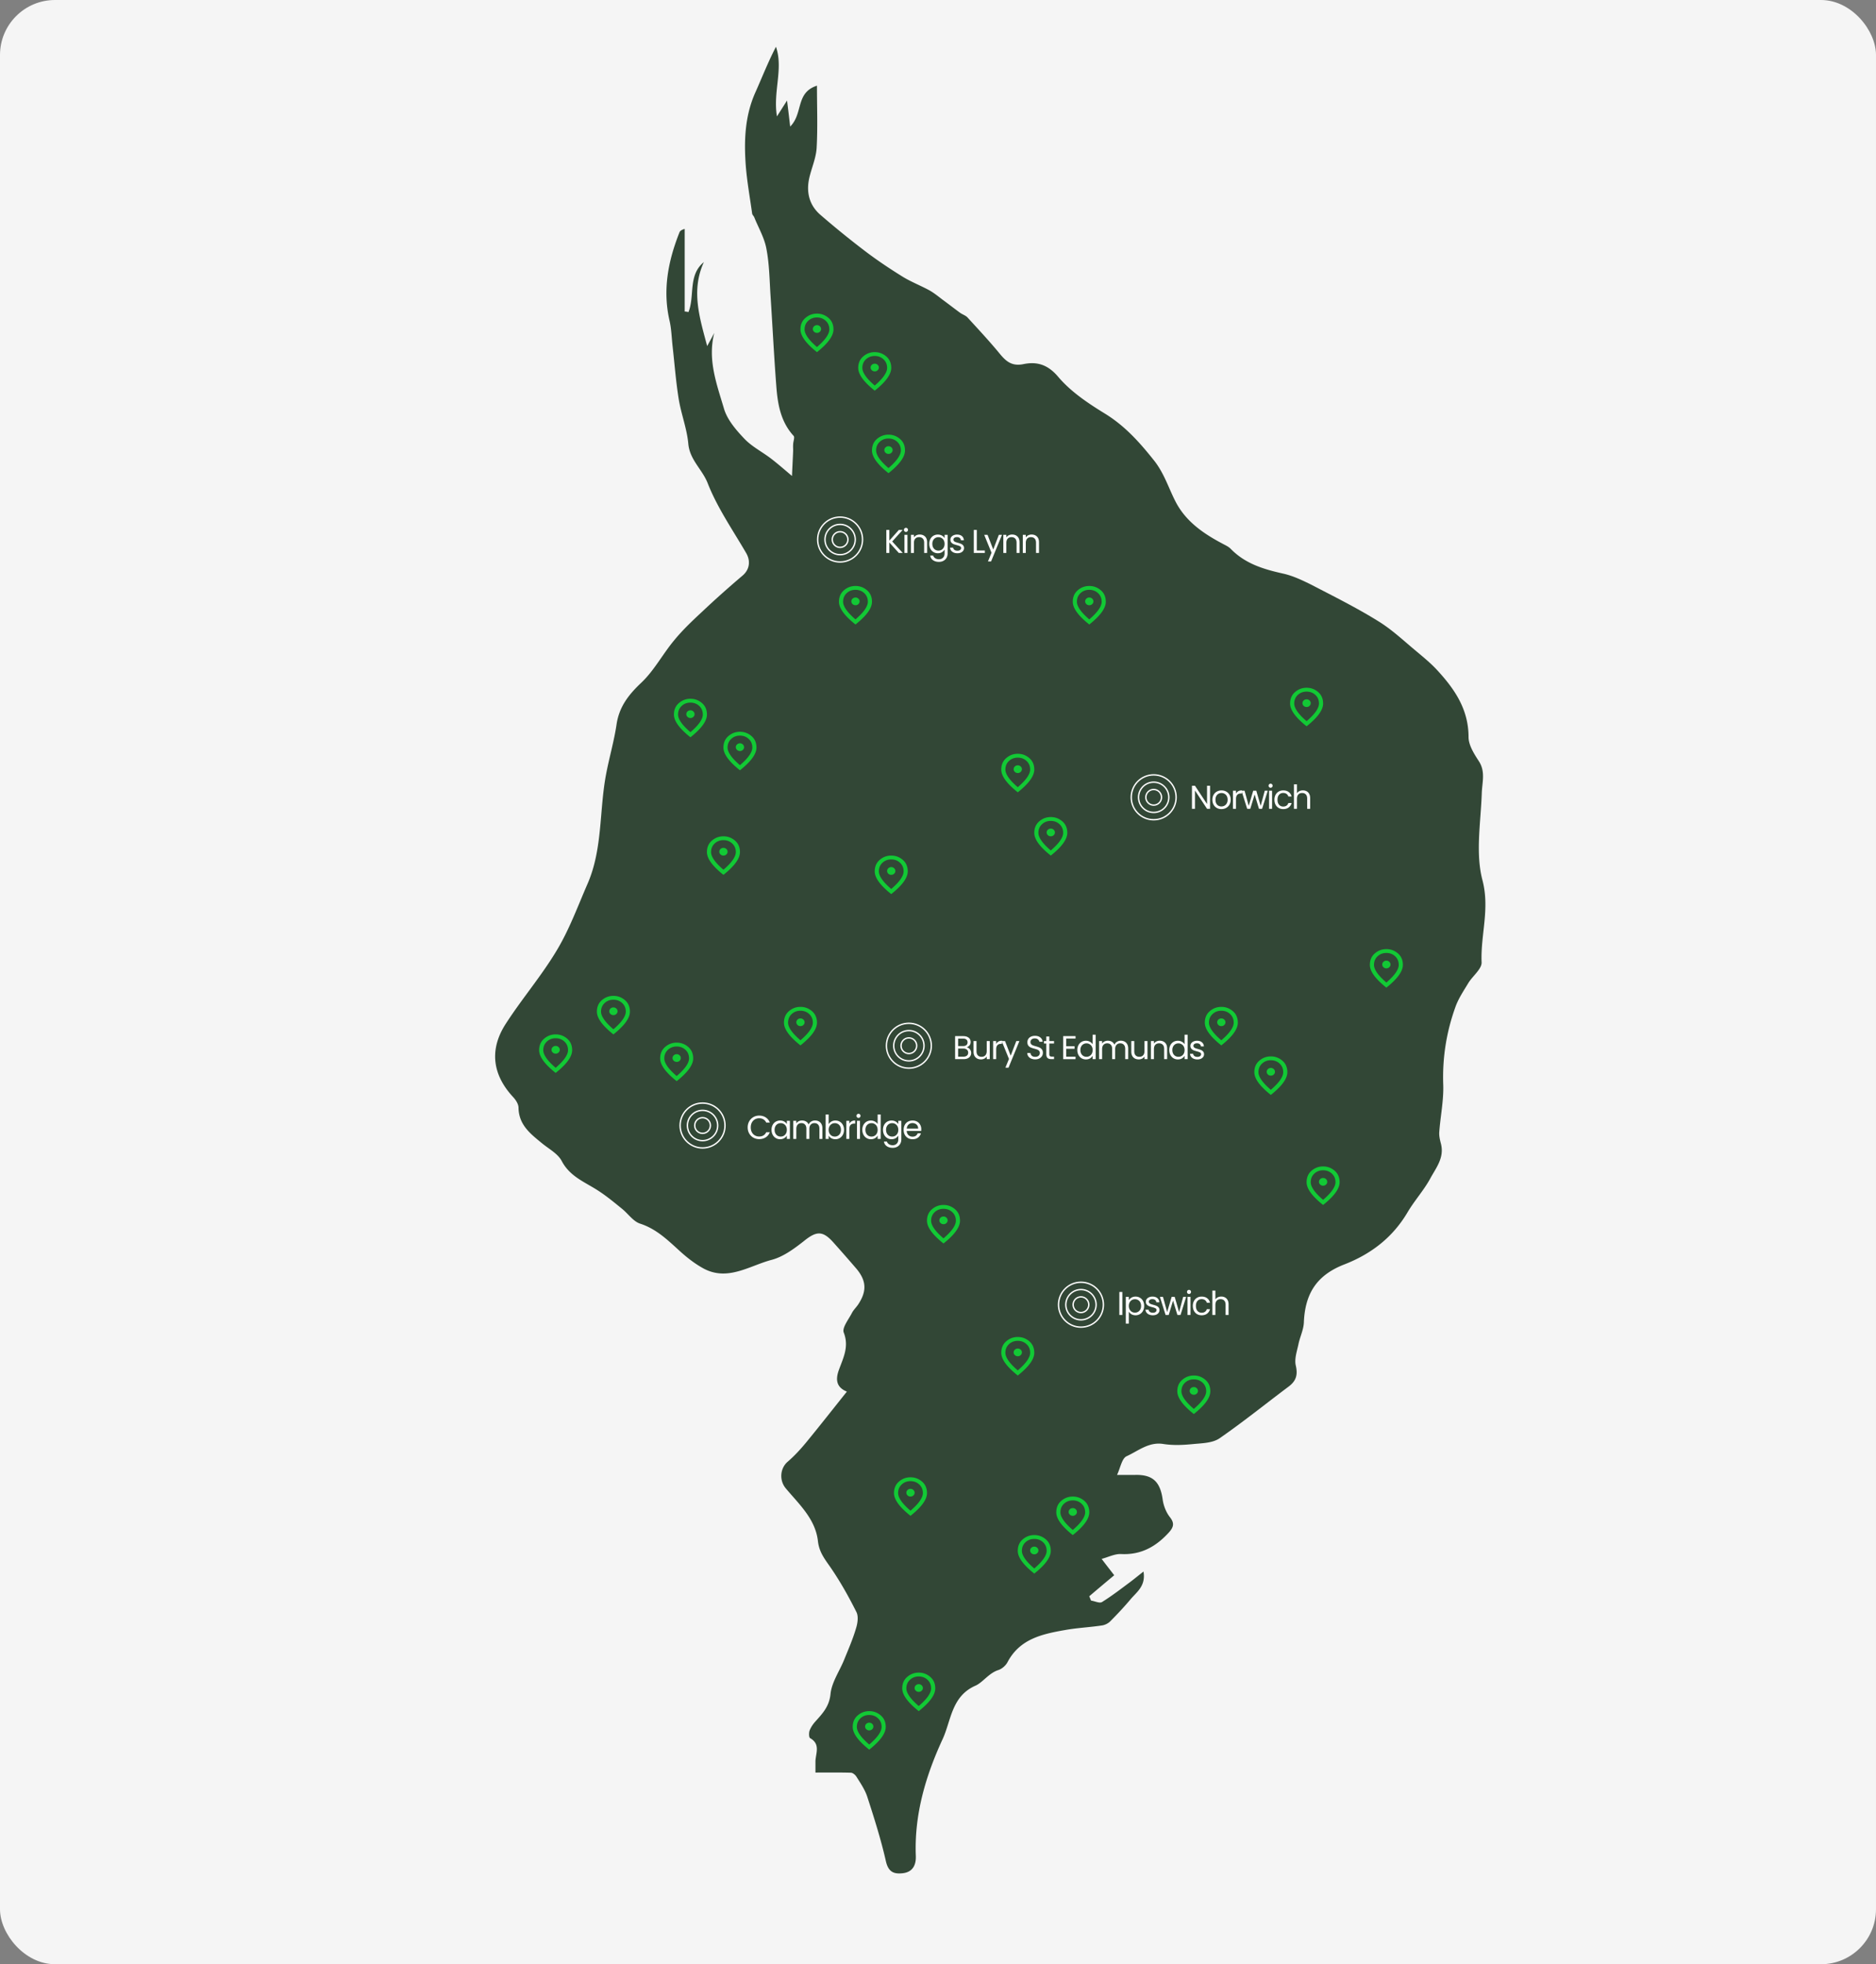 <svg xmlns="http://www.w3.org/2000/svg" width="682" height="714" fill="none"><rect width="100%" height="100%" fill="#808080" stroke="none"/><rect width="682" height="714" fill="#F5F5F5" rx="20"/><path fill="#324736" d="M405.065 572.603c-2.765 2.306-5.95 4.976-9.076 7.646.24.546.421 1.032.661 1.578 1.383.182 3.126 1.092 4.027.485 3.607-2.245 6.973-4.854 10.399-7.403 1.442-1.092 2.825-2.245 4.628-3.641.902 5.28-2.524 7.464-4.748 10.134-2.345 2.791-4.809 5.401-7.333 7.949-.782.789-2.044 1.396-3.126 1.517-4.388.668-8.836.85-13.224 1.639-8.294 1.456-16.469 3.155-20.977 11.651-.661 1.274-2.044 2.488-3.366 2.913-3.426 1.092-5.59 4.429-8.235 5.643-8.835 3.823-8.896 12.743-12.021 19.479-6.131 13.289-10.339 27.367-9.738 42.477.121 3.216-1.081 5.826-4.748 6.25-3.246.364-5.229-.424-6.131-4.369-1.803-7.949-4.268-15.716-6.792-23.484-.842-2.548-2.464-4.915-3.907-7.221-.421-.667-1.262-1.395-1.984-1.456-4.087-.122-8.174-.061-12.923-.061v-4.248c.181-2.973 1.804-6.128-1.923-8.252-.481-.243-.481-1.881-.24-2.67.42-1.153 1.142-2.245 1.923-3.156 2.645-2.973 5.229-5.522 5.71-10.194.421-4.309 3.306-8.374 4.989-12.561 1.503-3.702 3.126-7.404 4.268-11.287.601-1.881.961-4.369.18-5.947-2.705-5.401-5.65-10.68-9.016-15.656-2.164-3.216-4.508-5.825-4.989-10.134-.902-8.071-6.852-13.411-11.721-19.236-2.404-2.913-2.044-7.282.721-9.648 2.465-2.124 4.749-4.612 6.792-7.1 4.929-6.008 9.738-12.137 14.727-18.387-3.727-1.517-4.208-4.187-2.945-7.767 1.562-4.369 3.846-8.496 1.803-13.714-.661-1.699 1.743-4.733 2.945-7.039.541-1.093 1.503-2.003 2.224-3.034 3.306-4.916 3.126-8.739-.601-13.168a622.453 622.453 0 0 0-8.355-9.527c-3.907-4.37-6.191-4.127-10.759-.425-3.547 2.791-7.514 5.704-11.721 6.796-7.994 2.124-15.868 7.828-24.644 3.156-3.246-1.76-6.251-4.127-8.956-6.615-4.268-3.883-8.355-7.828-14.125-9.709-2.525-.789-4.388-3.641-6.672-5.461-2.765-2.245-5.53-4.551-8.535-6.493-4.809-3.156-10.339-5.097-13.344-10.862-1.383-2.609-4.568-4.309-7.033-6.311-4.207-3.459-8.535-6.675-8.655-12.986 0-1.396-1.022-2.913-2.044-4.005-7.393-8.01-8.655-17.112-2.645-26.457 5.891-9.163 13.104-17.537 18.694-26.943 4.508-7.525 7.573-15.959 11.12-24.091 5.469-12.622 4.207-26.396 6.672-39.564 1.142-6.129 2.945-12.197 3.846-18.326.962-6.433 4.388-10.802 9.016-15.171 4.629-4.369 7.754-10.376 11.902-15.352 3.125-3.823 6.732-7.221 10.398-10.62 4.749-4.49 9.617-8.798 14.546-12.986 2.465-2.123 2.945-5.218 1.262-8.131-4.868-8.374-10.518-16.505-14.005-25.426-1.983-5.036-6.491-8.434-7.032-14.26-.481-5.461-2.585-10.801-3.486-16.263-1.022-6.31-1.503-12.743-2.224-19.175-.361-3.156-.421-6.432-1.142-9.466-2.525-11.105-.481-21.603 3.606-31.92.18-.484.541-.91 1.924-1.334v30.037c.48 0 .901.122 1.382.182 2.344-5.825-.24-13.41 5.59-18.143-4.748 10.376-1.503 20.328 1.202 30.523.962-1.76 1.803-3.277 2.585-4.794-2.525 9.83.961 18.811 3.546 27.61 1.202 4.005 4.388 7.707 7.393 10.862 2.705 2.852 6.432 4.733 9.617 7.16 2.465 1.882 4.809 3.945 7.694 6.372.12-3.034.301-6.129.421-9.224 0-.728-.06-1.517 0-2.245 0-1.031.661-2.548.18-3.095-4.748-5.158-5.83-11.65-6.311-18.204-.842-10.984-1.382-21.967-2.104-32.95-.36-5.644-.421-11.409-1.502-16.93-.722-3.945-2.886-7.586-4.388-11.348-.181-.486-.722-.91-.782-1.396-.781-5.643-1.803-11.287-2.284-16.99-.721-9.285-.421-18.509 3.547-27.247 2.404-5.4 4.568-10.923 7.393-16.384 2.765 8.01-1.142 16.323.36 25.304 1.443-2.245 2.345-3.701 3.667-5.764.421 3.276.721 5.886 1.142 9.466 4.809-4.794 1.863-12.319 9.737-14.867 0 7.95.301 15.292-.12 22.695-.24 3.823-1.983 7.524-2.765 11.287-1.022 5.036.241 9.588 4.087 12.925a331.998 331.998 0 0 0 17.011 13.775c4.207 3.155 8.595 6.068 13.103 8.859 3.006 1.821 6.432 3.156 9.557 4.855 1.623.91 3.126 2.124 4.629 3.277 2.163 1.577 4.327 3.276 6.491 4.854.902.668 2.044.971 2.765 1.76 3.727 4.066 7.513 8.131 11.06 12.379 2.464 3.034 4.568 5.522 9.256 4.551 4.809-.971 8.776.061 12.623 4.612 4.568 5.401 10.819 9.588 16.95 13.35 7.333 4.491 12.743 10.559 18.032 17.234 3.547 4.551 5.109 9.709 7.574 14.563 3.666 7.282 10.038 11.712 17.01 15.414 1.082.606 2.284 1.092 3.126 1.941 5.289 5.462 12.021 7.464 19.114 9.042 3.546.789 6.972 2.427 10.278 4.066 8.175 4.247 16.469 8.374 24.283 13.228 5.049 3.095 9.497 7.343 14.126 11.166 2.524 2.124 5.109 4.248 7.333 6.675 6.311 6.857 11.36 14.199 11.36 24.273 0 2.912 1.983 6.068 3.727 8.738 2.524 3.883 1.202 7.706 1.082 11.711-.361 10.559-2.345 21.724.24 31.555 2.765 10.498-.721 19.964-.301 29.855.121 2.428-3.245 4.976-4.808 7.525-1.683 2.791-3.607 5.643-4.689 8.677-3.305 9.163-4.808 18.569-4.447 28.4.18 5.643-1.022 11.347-1.443 17.051-.12 1.457.24 2.913.601 4.309 1.322 5.158-1.863 8.859-3.967 12.803-2.344 4.248-5.71 7.95-8.175 12.137-5.409 9.163-13.283 15.17-22.961 18.933-9.857 3.823-14.305 10.376-14.726 21.117-.12 2.67-1.442 5.279-1.983 7.949-.541 2.549-1.503 5.28-.962 7.646.781 3.398.18 5.583-2.525 7.646-8.355 6.25-16.529 12.865-25.124 18.811-2.525 1.76-6.312 1.821-9.558 2.124-3.606.364-7.272.546-10.819 0-5.349-.91-9.196 2.488-13.464 4.43-1.743.789-2.284 4.308-3.486 6.796h6.672c6.311-.121 9.016 2.488 9.918 8.921.3 2.245 1.262 4.672 2.584 6.371 1.743 2.185 1.443 3.58-.18 5.462-4.689 5.218-10.158 8.374-17.491 8.01-2.345-.122-4.749 1.153-7.093 1.759 1.443 1.942 2.945 3.823 4.568 5.947z"/><path fill="#fff" d="M351.406 380.692c.304.048.58.172.828.372.256.2.456.448.6.744.152.296.228.612.228.948 0 .424-.108.808-.324 1.152-.216.336-.532.604-.948.804-.408.192-.892.288-1.452.288h-3.12v-8.364h3c.568 0 1.052.096 1.452.288.4.184.7.436.9.756.2.32.3.68.3 1.08 0 .496-.136.908-.408 1.236a2.23 2.23 0 0 1-1.056.696zm-3.096-.444h1.836c.512 0 .908-.12 1.188-.36.28-.24.42-.572.42-.996 0-.424-.14-.756-.42-.996-.28-.24-.684-.36-1.212-.36h-1.812v2.712zm1.932 3.852c.544 0 .968-.128 1.272-.384.304-.256.456-.612.456-1.068 0-.464-.16-.828-.48-1.092-.32-.272-.748-.408-1.284-.408h-1.896v2.952h1.932zm9.567-5.676V385h-1.092v-.972c-.208.336-.5.6-.876.792a2.698 2.698 0 0 1-1.224.276c-.512 0-.972-.104-1.38-.312a2.388 2.388 0 0 1-.972-.96c-.232-.424-.348-.94-.348-1.548v-3.852h1.08v3.708c0 .648.164 1.148.492 1.5.328.344.776.516 1.344.516.584 0 1.044-.18 1.38-.54.336-.36.504-.884.504-1.572v-3.612h1.092zm2.336 1.068c.192-.376.464-.668.816-.876.36-.208.796-.312 1.308-.312v1.128h-.288c-1.224 0-1.836.664-1.836 1.992V385h-1.092v-6.576h1.092v1.068zm8.449-1.068-3.96 9.672h-1.128l1.296-3.168-2.652-6.504h1.212l2.064 5.328 2.04-5.328h1.128zm5.749 6.66a3.685 3.685 0 0 1-1.488-.288 2.542 2.542 0 0 1-1.02-.816 2.119 2.119 0 0 1-.384-1.212h1.164c.04.392.2.724.48.996.288.264.704.396 1.248.396.52 0 .928-.128 1.224-.384.304-.264.456-.6.456-1.008 0-.32-.088-.58-.264-.78a1.687 1.687 0 0 0-.66-.456c-.264-.104-.62-.216-1.068-.336a9.703 9.703 0 0 1-1.332-.432 2.212 2.212 0 0 1-.852-.672c-.232-.312-.348-.728-.348-1.248 0-.456.116-.86.348-1.212.232-.352.556-.624.972-.816.424-.192.908-.288 1.452-.288.784 0 1.424.196 1.92.588.504.392.788.912.852 1.56h-1.2c-.04-.32-.208-.6-.504-.84-.296-.248-.688-.372-1.176-.372-.456 0-.828.12-1.116.36-.288.232-.432.56-.432.984 0 .304.084.552.252.744.176.192.388.34.636.444.256.096.612.208 1.068.336.552.152.996.304 1.332.456.336.144.624.372.864.684.24.304.36.72.36 1.248 0 .408-.108.792-.324 1.152-.216.36-.536.652-.96.876-.424.224-.924.336-1.5.336zm5.123-5.76v3.876c0 .32.068.548.204.684.136.128.372.192.708.192h.804V385h-.984c-.608 0-1.064-.14-1.368-.42-.304-.28-.456-.74-.456-1.38v-3.876h-.852v-.9h.852v-1.656h1.092v1.656h1.716v.9h-1.716zm6.13-1.8v2.796h3.048v.9h-3.048v2.88h3.408v.9h-4.5v-8.376h4.5v.9h-3.408zm4.052 4.164c0-.672.136-1.26.408-1.764a2.964 2.964 0 0 1 1.116-1.188c.48-.28 1.016-.42 1.608-.42.512 0 .988.12 1.428.36.44.232.776.54 1.008.924v-3.48h1.104V385h-1.104v-1.236a2.598 2.598 0 0 1-.96.972c-.424.248-.92.372-1.488.372a3.043 3.043 0 0 1-1.596-.432 3.03 3.03 0 0 1-1.116-1.212c-.272-.52-.408-1.112-.408-1.776zm5.568.012c0-.496-.1-.928-.3-1.296a2.065 2.065 0 0 0-.816-.84 2.14 2.14 0 0 0-1.116-.3c-.408 0-.78.096-1.116.288a2.09 2.09 0 0 0-.804.84c-.2.368-.3.8-.3 1.296 0 .504.1.944.3 1.32.2.368.468.652.804.852a2.21 2.21 0 0 0 1.116.288c.408 0 .78-.096 1.116-.288.344-.2.616-.484.816-.852.2-.376.3-.812.3-1.308zm10.258-3.396c.512 0 .968.108 1.368.324.4.208.716.524.948.948.232.424.348.94.348 1.548V385h-1.08v-3.72c0-.656-.164-1.156-.492-1.5-.32-.352-.756-.528-1.308-.528-.568 0-1.02.184-1.356.552-.336.36-.504.884-.504 1.572V385h-1.08v-3.72c0-.656-.164-1.156-.492-1.5-.32-.352-.756-.528-1.308-.528-.568 0-1.02.184-1.356.552-.336.36-.504.884-.504 1.572V385h-1.092v-6.576h1.092v.948c.216-.344.504-.608.864-.792a2.672 2.672 0 0 1 1.212-.276c.552 0 1.04.124 1.464.372.424.248.74.612.948 1.092.184-.464.488-.824.912-1.08a2.687 2.687 0 0 1 1.416-.384zm9.687.12V385h-1.092v-.972c-.208.336-.5.6-.876.792a2.698 2.698 0 0 1-1.224.276c-.512 0-.972-.104-1.38-.312a2.388 2.388 0 0 1-.972-.96c-.232-.424-.348-.94-.348-1.548v-3.852h1.08v3.708c0 .648.164 1.148.492 1.5.328.344.776.516 1.344.516.584 0 1.044-.18 1.38-.54.336-.36.504-.884.504-1.572v-3.612h1.092zm4.448-.12c.8 0 1.448.244 1.944.732.496.48.744 1.176.744 2.088V385h-1.08v-3.72c0-.656-.164-1.156-.492-1.5-.328-.352-.776-.528-1.344-.528-.576 0-1.036.18-1.38.54-.336.36-.504.884-.504 1.572V385h-1.092v-6.576h1.092v.936c.216-.336.508-.596.876-.78a2.774 2.774 0 0 1 1.236-.276zm3.464 3.384c0-.672.136-1.26.408-1.764a2.964 2.964 0 0 1 1.116-1.188c.48-.28 1.016-.42 1.608-.42.512 0 .988.12 1.428.36.44.232.776.54 1.008.924v-3.48h1.104V385h-1.104v-1.236a2.598 2.598 0 0 1-.96.972c-.424.248-.92.372-1.488.372a3.043 3.043 0 0 1-1.596-.432 3.03 3.03 0 0 1-1.116-1.212c-.272-.52-.408-1.112-.408-1.776zm5.568.012c0-.496-.1-.928-.3-1.296a2.065 2.065 0 0 0-.816-.84 2.14 2.14 0 0 0-1.116-.3c-.408 0-.78.096-1.116.288a2.09 2.09 0 0 0-.804.84c-.2.368-.3.8-.3 1.296 0 .504.1.944.3 1.32.2.368.468.652.804.852a2.21 2.21 0 0 0 1.116.288c.408 0 .78-.096 1.116-.288.344-.2.616-.484.816-.852.2-.376.3-.812.3-1.308zm4.677 3.408c-.504 0-.956-.084-1.356-.252a2.356 2.356 0 0 1-.948-.72 1.946 1.946 0 0 1-.384-1.068h1.128c.032.328.184.596.456.804.28.208.644.312 1.092.312.416 0 .744-.092.984-.276.24-.184.36-.416.36-.696 0-.288-.128-.5-.384-.636-.256-.144-.652-.284-1.188-.42a9.777 9.777 0 0 1-1.2-.384 2.279 2.279 0 0 1-.792-.588c-.216-.264-.324-.608-.324-1.032 0-.336.1-.644.3-.924.2-.28.484-.5.852-.66a3.003 3.003 0 0 1 1.26-.252c.728 0 1.316.184 1.764.552.448.368.688.872.72 1.512h-1.092a1.12 1.12 0 0 0-.42-.828c-.248-.208-.584-.312-1.008-.312-.392 0-.704.084-.936.252a.779.779 0 0 0-.348.66c0 .216.068.396.204.54.144.136.32.248.528.336.216.08.512.172.888.276.472.128.856.256 1.152.384.296.12.548.304.756.552.216.248.328.572.336.972 0 .36-.1.684-.3.972-.2.288-.484.516-.852.684-.36.16-.776.24-1.248.24zM326.754 201l-3.444-3.816V201h-1.092v-8.364h1.092v3.876l3.456-3.876h1.38l-3.792 4.188 3.828 4.176h-1.428zm2.612-7.644a.718.718 0 0 1-.528-.216.718.718 0 0 1-.216-.528c0-.208.072-.384.216-.528a.718.718 0 0 1 .528-.216c.2 0 .368.072.504.216.144.144.216.32.216.528a.718.718 0 0 1-.216.528.666.666 0 0 1-.504.216zm.528 1.068V201h-1.092v-6.576h1.092zm4.465-.12c.8 0 1.448.244 1.944.732.496.48.744 1.176.744 2.088V201h-1.08v-3.72c0-.656-.164-1.156-.492-1.5-.328-.352-.776-.528-1.344-.528-.576 0-1.036.18-1.38.54-.336.36-.504.884-.504 1.572V201h-1.092v-6.576h1.092v.936c.216-.336.508-.596.876-.78a2.774 2.774 0 0 1 1.236-.276zm6.584.012c.568 0 1.064.124 1.488.372.432.248.752.56.96.936v-1.2h1.104v6.72c0 .6-.128 1.132-.384 1.596-.256.472-.624.84-1.104 1.104-.472.264-1.024.396-1.656.396-.864 0-1.584-.204-2.16-.612a2.392 2.392 0 0 1-1.02-1.668h1.08c.12.4.368.72.744.96.376.248.828.372 1.356.372.6 0 1.088-.188 1.464-.564.384-.376.576-.904.576-1.584v-1.38a2.628 2.628 0 0 1-.96.96c-.424.256-.92.384-1.488.384a3.043 3.043 0 0 1-1.596-.432 3.03 3.03 0 0 1-1.116-1.212c-.272-.52-.408-1.112-.408-1.776 0-.672.136-1.26.408-1.764a2.964 2.964 0 0 1 1.116-1.188 3.11 3.11 0 0 1 1.596-.42zm2.448 3.384c0-.496-.1-.928-.3-1.296a2.065 2.065 0 0 0-.816-.84 2.14 2.14 0 0 0-1.116-.3c-.408 0-.78.096-1.116.288a2.09 2.09 0 0 0-.804.84c-.2.368-.3.8-.3 1.296 0 .504.1.944.3 1.32.2.368.468.652.804.852a2.21 2.21 0 0 0 1.116.288c.408 0 .78-.096 1.116-.288.344-.2.616-.484.816-.852.2-.376.3-.812.3-1.308zm4.677 3.408c-.504 0-.956-.084-1.356-.252a2.356 2.356 0 0 1-.948-.72 1.946 1.946 0 0 1-.384-1.068h1.128c.032.328.184.596.456.804.28.208.644.312 1.092.312.416 0 .744-.092.984-.276.24-.184.36-.416.36-.696 0-.288-.128-.5-.384-.636-.256-.144-.652-.284-1.188-.42a9.777 9.777 0 0 1-1.2-.384 2.279 2.279 0 0 1-.792-.588c-.216-.264-.324-.608-.324-1.032 0-.336.1-.644.3-.924.2-.28.484-.5.852-.66a3.003 3.003 0 0 1 1.26-.252c.728 0 1.316.184 1.764.552.448.368.688.872.72 1.512h-1.092a1.12 1.12 0 0 0-.42-.828c-.248-.208-.584-.312-1.008-.312-.392 0-.704.084-.936.252a.779.779 0 0 0-.348.66c0 .216.068.396.204.54.144.136.32.248.528.336.216.08.512.172.888.276.472.128.856.256 1.152.384.296.12.548.304.756.552.216.248.328.572.336.972 0 .36-.1.684-.3.972-.2.288-.484.516-.852.684-.36.16-.776.24-1.248.24zm7.033-.996h2.928V201h-4.02v-8.364h1.092v7.476zm9.151-5.688-3.96 9.672h-1.128l1.296-3.168-2.652-6.504h1.212l2.064 5.328 2.04-5.328h1.128zm3.702-.12c.8 0 1.448.244 1.944.732.496.48.744 1.176.744 2.088V201h-1.08v-3.72c0-.656-.164-1.156-.492-1.5-.328-.352-.776-.528-1.344-.528-.576 0-1.036.18-1.38.54-.336.36-.504.884-.504 1.572V201h-1.092v-6.576h1.092v.936c.216-.336.508-.596.876-.78a2.774 2.774 0 0 1 1.236-.276zm7.076 0c.8 0 1.448.244 1.944.732.496.48.744 1.176.744 2.088V201h-1.08v-3.72c0-.656-.164-1.156-.492-1.5-.328-.352-.776-.528-1.344-.528-.576 0-1.036.18-1.38.54-.336.36-.504.884-.504 1.572V201h-1.092v-6.576h1.092v.936c.216-.336.508-.596.876-.78a2.774 2.774 0 0 1 1.236-.276zM271.81 409.812c0-.816.184-1.548.552-2.196a4.012 4.012 0 0 1 1.5-1.536 4.185 4.185 0 0 1 2.124-.552c.912 0 1.708.22 2.388.66.68.44 1.176 1.064 1.488 1.872h-1.308a2.614 2.614 0 0 0-1.008-1.164c-.432-.272-.952-.408-1.56-.408a3.05 3.05 0 0 0-1.572.408c-.464.272-.828.66-1.092 1.164-.264.496-.396 1.08-.396 1.752 0 .664.132 1.248.396 1.752.264.496.628.88 1.092 1.152a3.05 3.05 0 0 0 1.572.408c.608 0 1.128-.132 1.56-.396.44-.272.776-.66 1.008-1.164h1.308c-.312.8-.808 1.42-1.488 1.86-.68.432-1.476.648-2.388.648-.776 0-1.484-.18-2.124-.54a4.035 4.035 0 0 1-1.5-1.524c-.368-.648-.552-1.38-.552-2.196zm8.67.876c0-.672.136-1.26.408-1.764a2.964 2.964 0 0 1 1.116-1.188 3.11 3.11 0 0 1 1.596-.42c.576 0 1.076.124 1.5.372.424.248.74.56.948.936v-1.2h1.104V414h-1.104v-1.224c-.216.384-.54.704-.972.96-.424.248-.92.372-1.488.372a2.98 2.98 0 0 1-1.584-.432 3.03 3.03 0 0 1-1.116-1.212c-.272-.52-.408-1.112-.408-1.776zm5.568.012c0-.496-.1-.928-.3-1.296a2.065 2.065 0 0 0-.816-.84 2.14 2.14 0 0 0-1.116-.3c-.408 0-.78.096-1.116.288a2.09 2.09 0 0 0-.804.84c-.2.368-.3.8-.3 1.296 0 .504.1.944.3 1.32.2.368.468.652.804.852a2.21 2.21 0 0 0 1.116.288c.408 0 .78-.096 1.116-.288.344-.2.616-.484.816-.852.2-.376.3-.812.3-1.308zm10.257-3.396c.512 0 .968.108 1.368.324.4.208.716.524.948.948.232.424.348.94.348 1.548V414h-1.08v-3.72c0-.656-.164-1.156-.492-1.5-.32-.352-.756-.528-1.308-.528-.568 0-1.02.184-1.356.552-.336.36-.504.884-.504 1.572V414h-1.08v-3.72c0-.656-.164-1.156-.492-1.5-.32-.352-.756-.528-1.308-.528-.568 0-1.02.184-1.356.552-.336.36-.504.884-.504 1.572V414h-1.092v-6.576h1.092v.948c.216-.344.504-.608.864-.792a2.672 2.672 0 0 1 1.212-.276c.552 0 1.04.124 1.464.372.424.248.74.612.948 1.092.184-.464.488-.824.912-1.08a2.687 2.687 0 0 1 1.416-.384zm4.947 1.344c.224-.392.552-.712.984-.96a2.911 2.911 0 0 1 1.476-.372c.592 0 1.124.14 1.596.42.472.28.844.676 1.116 1.188.272.504.408 1.092.408 1.764 0 .664-.136 1.256-.408 1.776a3.002 3.002 0 0 1-2.712 1.644c-.568 0-1.068-.124-1.5-.372a2.541 2.541 0 0 1-.96-.948V414h-1.092v-8.88h1.092v3.528zm4.464 2.04c0-.496-.1-.928-.3-1.296a2.065 2.065 0 0 0-.816-.84 2.21 2.21 0 0 0-1.116-.288c-.4 0-.772.1-1.116.3a2.151 2.151 0 0 0-.816.852c-.2.368-.3.796-.3 1.284 0 .496.1.932.3 1.308.208.368.48.652.816.852.344.192.716.288 1.116.288.408 0 .78-.096 1.116-.288.344-.2.616-.484.816-.852.2-.376.3-.816.3-1.32zm3.046-2.196c.192-.376.464-.668.816-.876.36-.208.796-.312 1.308-.312v1.128h-.288c-1.224 0-1.836.664-1.836 1.992V414h-1.092v-6.576h1.092v1.068zm3.348-2.136a.718.718 0 0 1-.528-.216.718.718 0 0 1-.216-.528c0-.208.072-.384.216-.528a.718.718 0 0 1 .528-.216c.2 0 .368.072.504.216.144.144.216.32.216.528a.718.718 0 0 1-.216.528.666.666 0 0 1-.504.216zm.528 1.068V414h-1.092v-6.576h1.092zm.853 3.264c0-.672.136-1.26.408-1.764a2.964 2.964 0 0 1 1.116-1.188c.48-.28 1.016-.42 1.608-.42.512 0 .988.12 1.428.36.44.232.776.54 1.008.924v-3.48h1.104V414h-1.104v-1.236a2.598 2.598 0 0 1-.96.972c-.424.248-.92.372-1.488.372a3.043 3.043 0 0 1-1.596-.432 3.03 3.03 0 0 1-1.116-1.212c-.272-.52-.408-1.112-.408-1.776zm5.568.012c0-.496-.1-.928-.3-1.296a2.065 2.065 0 0 0-.816-.84 2.14 2.14 0 0 0-1.116-.3c-.408 0-.78.096-1.116.288a2.09 2.09 0 0 0-.804.84c-.2.368-.3.8-.3 1.296 0 .504.1.944.3 1.32.2.368.468.652.804.852a2.21 2.21 0 0 0 1.116.288c.408 0 .78-.096 1.116-.288.344-.2.616-.484.816-.852.2-.376.3-.812.3-1.308zm5.062-3.384c.568 0 1.064.124 1.488.372.432.248.752.56.96.936v-1.2h1.104v6.72c0 .6-.128 1.132-.384 1.596-.256.472-.624.84-1.104 1.104-.472.264-1.024.396-1.656.396-.864 0-1.584-.204-2.16-.612a2.392 2.392 0 0 1-1.02-1.668h1.08c.12.4.368.72.744.96.376.248.828.372 1.356.372.6 0 1.088-.188 1.464-.564.384-.376.576-.904.576-1.584v-1.38a2.628 2.628 0 0 1-.96.96c-.424.256-.92.384-1.488.384a3.043 3.043 0 0 1-1.596-.432 3.03 3.03 0 0 1-1.116-1.212c-.272-.52-.408-1.112-.408-1.776 0-.672.136-1.26.408-1.764a2.964 2.964 0 0 1 1.116-1.188 3.11 3.11 0 0 1 1.596-.42zm2.448 3.384c0-.496-.1-.928-.3-1.296a2.065 2.065 0 0 0-.816-.84 2.14 2.14 0 0 0-1.116-.3c-.408 0-.78.096-1.116.288a2.09 2.09 0 0 0-.804.84c-.2.368-.3.8-.3 1.296 0 .504.1.944.3 1.32.2.368.468.652.804.852a2.21 2.21 0 0 0 1.116.288c.408 0 .78-.096 1.116-.288.344-.2.616-.484.816-.852.2-.376.3-.812.3-1.308zm8.349-.24c0 .208-.012.428-.036.66h-5.256c.04.648.26 1.156.66 1.524.408.36.9.54 1.476.54.472 0 .864-.108 1.176-.324.32-.224.544-.52.672-.888h1.176a2.856 2.856 0 0 1-1.056 1.548c-.528.392-1.184.588-1.968.588-.624 0-1.184-.14-1.68-.42a2.995 2.995 0 0 1-1.152-1.188c-.28-.52-.42-1.12-.42-1.8 0-.68.136-1.276.408-1.788a2.836 2.836 0 0 1 1.14-1.176c.496-.28 1.064-.42 1.704-.42.624 0 1.176.136 1.656.408.48.272.848.648 1.104 1.128.264.472.396 1.008.396 1.608zm-1.128-.228c0-.416-.092-.772-.276-1.068a1.737 1.737 0 0 0-.756-.684c-.312-.16-.66-.24-1.044-.24-.552 0-1.024.176-1.416.528-.384.352-.604.84-.66 1.464h4.152zm74.226 59.404V478h-1.092v-8.364h1.092zm2.353 3c.216-.376.536-.688.96-.936.432-.256.932-.384 1.5-.384.584 0 1.112.14 1.584.42.48.28.856.676 1.128 1.188.272.504.408 1.092.408 1.764 0 .664-.136 1.256-.408 1.776a3.002 3.002 0 0 1-2.712 1.644c-.56 0-1.056-.124-1.488-.372a2.764 2.764 0 0 1-.972-.948v4.332h-1.092v-9.696h1.092v1.212zm4.464 2.052c0-.496-.1-.928-.3-1.296a2.065 2.065 0 0 0-.816-.84 2.21 2.21 0 0 0-1.116-.288c-.4 0-.772.1-1.116.3a2.151 2.151 0 0 0-.816.852c-.2.368-.3.796-.3 1.284 0 .496.1.932.3 1.308.208.368.48.652.816.852.344.192.716.288 1.116.288.408 0 .78-.096 1.116-.288.344-.2.616-.484.816-.852.2-.376.3-.816.3-1.32zm4.282 3.42c-.504 0-.956-.084-1.356-.252a2.356 2.356 0 0 1-.948-.72 1.946 1.946 0 0 1-.384-1.068h1.128c.032.328.184.596.456.804.28.208.644.312 1.092.312.416 0 .744-.092.984-.276.24-.184.36-.416.36-.696 0-.288-.128-.5-.384-.636-.256-.144-.652-.284-1.188-.42a9.777 9.777 0 0 1-1.2-.384 2.279 2.279 0 0 1-.792-.588c-.216-.264-.324-.608-.324-1.032 0-.336.1-.644.3-.924.2-.28.484-.5.852-.66a3.003 3.003 0 0 1 1.26-.252c.728 0 1.316.184 1.764.552.448.368.688.872.72 1.512h-1.092a1.12 1.12 0 0 0-.42-.828c-.248-.208-.584-.312-1.008-.312-.392 0-.704.084-.936.252a.779.779 0 0 0-.348.66c0 .216.068.396.204.54.144.136.32.248.528.336.216.08.512.172.888.276.472.128.856.256 1.152.384.296.12.548.304.756.552.216.248.328.572.336.972 0 .36-.1.684-.3.972-.2.288-.484.516-.852.684-.36.16-.776.24-1.248.24zm12.101-6.684L429.164 478h-1.128l-1.584-5.22-1.584 5.22h-1.128l-2.064-6.576h1.116l1.512 5.52 1.632-5.52h1.116l1.596 5.532 1.488-5.532h1.08zm1.048-1.068a.718.718 0 0 1-.528-.216.718.718 0 0 1-.216-.528c0-.208.072-.384.216-.528a.718.718 0 0 1 .528-.216c.2 0 .368.072.504.216.144.144.216.32.216.528a.718.718 0 0 1-.216.528.666.666 0 0 1-.504.216zm.528 1.068V478H431.7v-6.576h1.092zm.853 3.276c0-.68.136-1.272.408-1.776a2.938 2.938 0 0 1 1.128-1.188c.488-.28 1.044-.42 1.668-.42.808 0 1.472.196 1.992.588.528.392.876.936 1.044 1.632h-1.176a1.679 1.679 0 0 0-.66-.948c-.32-.232-.72-.348-1.2-.348-.624 0-1.128.216-1.512.648-.384.424-.576 1.028-.576 1.812 0 .792.192 1.404.576 1.836.384.432.888.648 1.512.648.48 0 .88-.112 1.2-.336.32-.224.54-.544.66-.96h1.176a2.921 2.921 0 0 1-1.056 1.62c-.528.4-1.188.6-1.98.6-.624 0-1.18-.14-1.668-.42a2.938 2.938 0 0 1-1.128-1.188c-.272-.512-.408-1.112-.408-1.8zm10.361-3.396c.496 0 .944.108 1.344.324.4.208.712.524.936.948.232.424.348.94.348 1.548V478h-1.08v-3.72c0-.656-.164-1.156-.492-1.5-.328-.352-.776-.528-1.344-.528-.576 0-1.036.18-1.38.54-.336.36-.504.884-.504 1.572V478h-1.092v-8.88h1.092v3.24a2.16 2.16 0 0 1 .888-.78 2.933 2.933 0 0 1 1.284-.276z"/><path fill="#12C935" d="M331 544c.413 0 .766-.137 1.059-.411.294-.274.441-.604.441-.989s-.147-.715-.441-.989A1.495 1.495 0 0 0 331 541.2c-.412 0-.766.137-1.059.411a1.305 1.305 0 0 0-.441.989c0 .385.147.715.441.989.293.274.647.411 1.059.411zm0 5.145c1.525-1.307 2.656-2.494 3.394-3.561.737-1.068 1.106-2.016 1.106-2.844 0-1.272-.434-2.313-1.303-3.124-.869-.811-1.934-1.216-3.197-1.216-1.262 0-2.328.405-3.197 1.216-.869.811-1.303 1.852-1.303 3.124 0 .828.369 1.776 1.106 2.844.738 1.067 1.869 2.254 3.394 3.561zm0 1.855c-2.012-1.598-3.516-3.083-4.509-4.454-.994-1.371-1.491-2.639-1.491-3.806 0-1.75.603-3.144 1.809-4.182 1.207-1.039 2.604-1.558 4.191-1.558 1.588 0 2.984.519 4.191 1.558 1.206 1.038 1.809 2.432 1.809 4.182 0 1.167-.497 2.435-1.491 3.806-.993 1.371-2.496 2.856-4.509 4.454zm3 64c.413 0 .766-.137 1.059-.411.294-.274.441-.604.441-.989s-.147-.715-.441-.989A1.495 1.495 0 0 0 334 612.2c-.412 0-.766.137-1.059.411a1.305 1.305 0 0 0-.441.989c0 .385.147.715.441.989.293.274.647.411 1.059.411zm0 5.145c1.525-1.307 2.656-2.494 3.394-3.561.737-1.068 1.106-2.016 1.106-2.844 0-1.272-.434-2.313-1.303-3.124-.869-.811-1.934-1.216-3.197-1.216-1.262 0-2.328.405-3.197 1.216-.869.811-1.303 1.852-1.303 3.124 0 .828.369 1.776 1.106 2.844.738 1.067 1.869 2.254 3.394 3.561zm0 1.855c-2.012-1.598-3.516-3.083-4.509-4.454-.994-1.371-1.491-2.639-1.491-3.806 0-1.75.603-3.144 1.809-4.182 1.207-1.039 2.604-1.558 4.191-1.558 1.588 0 2.984.519 4.191 1.558 1.206 1.038 1.809 2.432 1.809 4.182 0 1.167-.497 2.435-1.491 3.806-.993 1.371-2.496 2.856-4.509 4.454zm56-71c.413 0 .766-.137 1.059-.411.294-.274.441-.604.441-.989s-.147-.715-.441-.989A1.495 1.495 0 0 0 390 548.2c-.412 0-.766.137-1.059.411a1.305 1.305 0 0 0-.441.989c0 .385.147.715.441.989.293.274.647.411 1.059.411zm0 5.145c1.525-1.307 2.656-2.494 3.394-3.561.737-1.068 1.106-2.016 1.106-2.844 0-1.272-.434-2.313-1.303-3.124-.869-.811-1.934-1.216-3.197-1.216-1.262 0-2.328.405-3.197 1.216-.869.811-1.303 1.852-1.303 3.124 0 .828.369 1.776 1.106 2.844.738 1.067 1.869 2.254 3.394 3.561zm0 1.855c-2.012-1.598-3.516-3.083-4.509-4.454-.994-1.371-1.491-2.639-1.491-3.806 0-1.75.603-3.144 1.809-4.182 1.207-1.039 2.604-1.558 4.191-1.558 1.588 0 2.984.519 4.191 1.558 1.206 1.038 1.809 2.432 1.809 4.182 0 1.167-.497 2.435-1.491 3.806-.993 1.371-2.496 2.856-4.509 4.454zm-14 7c.413 0 .766-.137 1.059-.411.294-.274.441-.604.441-.989s-.147-.715-.441-.989A1.495 1.495 0 0 0 376 562.2c-.412 0-.766.137-1.059.411a1.305 1.305 0 0 0-.441.989c0 .385.147.715.441.989.293.274.647.411 1.059.411zm0 5.145c1.525-1.307 2.656-2.494 3.394-3.561.737-1.068 1.106-2.016 1.106-2.844 0-1.272-.434-2.313-1.303-3.124-.869-.811-1.934-1.216-3.197-1.216-1.262 0-2.328.405-3.197 1.216-.869.811-1.303 1.852-1.303 3.124 0 .828.369 1.776 1.106 2.844.738 1.067 1.869 2.254 3.394 3.561zm0 1.855c-2.012-1.598-3.516-3.083-4.509-4.454-.994-1.371-1.491-2.639-1.491-3.806 0-1.75.603-3.144 1.809-4.182 1.207-1.039 2.604-1.558 4.191-1.558 1.588 0 2.984.519 4.191 1.558 1.206 1.038 1.809 2.432 1.809 4.182 0 1.167-.497 2.435-1.491 3.806-.993 1.371-2.496 2.856-4.509 4.454zm-60 57c.413 0 .766-.137 1.059-.411.294-.274.441-.604.441-.989s-.147-.715-.441-.989A1.495 1.495 0 0 0 316 626.2c-.412 0-.766.137-1.059.411a1.305 1.305 0 0 0-.441.989c0 .385.147.715.441.989.293.274.647.411 1.059.411zm0 5.145c1.525-1.307 2.656-2.494 3.394-3.561.737-1.068 1.106-2.016 1.106-2.844 0-1.272-.434-2.313-1.303-3.124-.869-.811-1.934-1.216-3.197-1.216-1.262 0-2.328.405-3.197 1.216-.869.811-1.303 1.852-1.303 3.124 0 .828.369 1.776 1.106 2.844.738 1.067 1.869 2.254 3.394 3.561zm0 1.855c-2.012-1.598-3.516-3.083-4.509-4.454-.994-1.371-1.491-2.639-1.491-3.806 0-1.75.603-3.144 1.809-4.182 1.207-1.039 2.604-1.558 4.191-1.558 1.588 0 2.984.519 4.191 1.558 1.206 1.038 1.809 2.432 1.809 4.182 0 1.167-.497 2.435-1.491 3.806-.993 1.371-2.496 2.856-4.509 4.454zm54-143c.413 0 .766-.137 1.059-.411.294-.274.441-.604.441-.989s-.147-.715-.441-.989A1.495 1.495 0 0 0 370 490.2c-.412 0-.766.137-1.059.411a1.305 1.305 0 0 0-.441.989c0 .385.147.715.441.989.293.274.647.411 1.059.411zm0 5.145c1.525-1.307 2.656-2.494 3.394-3.561.737-1.068 1.106-2.016 1.106-2.844 0-1.272-.434-2.313-1.303-3.124-.869-.811-1.934-1.216-3.197-1.216-1.262 0-2.328.405-3.197 1.216-.869.811-1.303 1.852-1.303 3.124 0 .828.369 1.776 1.106 2.844.738 1.067 1.869 2.254 3.394 3.561zm0 1.855c-2.012-1.598-3.516-3.083-4.509-4.454-.994-1.371-1.491-2.639-1.491-3.806 0-1.75.603-3.144 1.809-4.182 1.207-1.039 2.604-1.558 4.191-1.558 1.588 0 2.984.519 4.191 1.558 1.206 1.038 1.809 2.432 1.809 4.182 0 1.167-.497 2.435-1.491 3.806-.993 1.371-2.496 2.856-4.509 4.454zm64 7c.412 0 .766-.137 1.059-.411.294-.274.441-.604.441-.989s-.147-.715-.441-.989A1.497 1.497 0 0 0 434 504.2c-.412 0-.766.137-1.059.411a1.305 1.305 0 0 0-.441.989c0 .385.147.715.441.989.293.274.647.411 1.059.411zm0 5.145c1.525-1.307 2.656-2.494 3.394-3.561.737-1.068 1.106-2.016 1.106-2.844 0-1.272-.434-2.313-1.303-3.124-.869-.811-1.935-1.216-3.197-1.216s-2.328.405-3.197 1.216c-.869.811-1.303 1.852-1.303 3.124 0 .828.369 1.776 1.106 2.844.738 1.067 1.869 2.254 3.394 3.561zm0 1.855c-2.013-1.598-3.516-3.083-4.509-4.454-.994-1.371-1.491-2.639-1.491-3.806 0-1.75.603-3.144 1.809-4.182 1.207-1.039 2.603-1.558 4.191-1.558 1.588 0 2.984.519 4.191 1.558 1.206 1.038 1.809 2.432 1.809 4.182 0 1.167-.497 2.435-1.491 3.806-.993 1.371-2.497 2.856-4.509 4.454zm70-162c.412 0 .766-.137 1.059-.411.294-.274.441-.604.441-.989s-.147-.715-.441-.989A1.497 1.497 0 0 0 504 349.2c-.412 0-.766.137-1.059.411a1.305 1.305 0 0 0-.441.989c0 .385.147.715.441.989.293.274.647.411 1.059.411zm0 5.145c1.525-1.307 2.656-2.494 3.394-3.561.737-1.068 1.106-2.016 1.106-2.844 0-1.272-.434-2.313-1.303-3.124-.869-.811-1.935-1.216-3.197-1.216s-2.328.405-3.197 1.216c-.869.811-1.303 1.852-1.303 3.124 0 .828.369 1.776 1.106 2.844.738 1.067 1.869 2.254 3.394 3.561zm0 1.855c-2.013-1.598-3.516-3.083-4.509-4.454-.994-1.371-1.491-2.639-1.491-3.806 0-1.75.603-3.144 1.809-4.182 1.207-1.039 2.603-1.558 4.191-1.558 1.588 0 2.984.519 4.191 1.558 1.206 1.038 1.809 2.432 1.809 4.182 0 1.167-.497 2.435-1.491 3.806-.993 1.371-2.497 2.856-4.509 4.454zm-60 14c.412 0 .766-.137 1.059-.411.294-.274.441-.604.441-.989s-.147-.715-.441-.989A1.497 1.497 0 0 0 444 370.2c-.412 0-.766.137-1.059.411a1.305 1.305 0 0 0-.441.989c0 .385.147.715.441.989.293.274.647.411 1.059.411zm0 5.145c1.525-1.307 2.656-2.494 3.394-3.561.737-1.068 1.106-2.016 1.106-2.844 0-1.272-.434-2.313-1.303-3.124-.869-.811-1.935-1.216-3.197-1.216s-2.328.405-3.197 1.216c-.869.811-1.303 1.852-1.303 3.124 0 .828.369 1.776 1.106 2.844.738 1.067 1.869 2.254 3.394 3.561zm0 1.855c-2.013-1.598-3.516-3.083-4.509-4.454-.994-1.371-1.491-2.639-1.491-3.806 0-1.75.603-3.144 1.809-4.182 1.207-1.039 2.603-1.558 4.191-1.558 1.588 0 2.984.519 4.191 1.558 1.206 1.038 1.809 2.432 1.809 4.182 0 1.167-.497 2.435-1.491 3.806-.993 1.371-2.497 2.856-4.509 4.454zm37 51c.412 0 .766-.137 1.059-.411.294-.274.441-.604.441-.989s-.147-.715-.441-.989A1.497 1.497 0 0 0 481 428.2c-.412 0-.766.137-1.059.411a1.305 1.305 0 0 0-.441.989c0 .385.147.715.441.989.293.274.647.411 1.059.411zm0 5.145c1.525-1.307 2.656-2.494 3.394-3.561.737-1.068 1.106-2.016 1.106-2.844 0-1.272-.434-2.313-1.303-3.124-.869-.811-1.935-1.216-3.197-1.216s-2.328.405-3.197 1.216c-.869.811-1.303 1.852-1.303 3.124 0 .828.369 1.776 1.106 2.844.738 1.067 1.869 2.254 3.394 3.561zm0 1.855c-2.013-1.598-3.516-3.083-4.509-4.454-.994-1.371-1.491-2.639-1.491-3.806 0-1.75.603-3.144 1.809-4.182 1.207-1.039 2.603-1.558 4.191-1.558 1.588 0 2.984.519 4.191 1.558 1.206 1.038 1.809 2.432 1.809 4.182 0 1.167-.497 2.435-1.491 3.806-.993 1.371-2.497 2.856-4.509 4.454zm-190-65c.412 0 .766-.137 1.059-.411.294-.274.441-.604.441-.989s-.147-.715-.441-.989A1.497 1.497 0 0 0 291 370.2c-.412 0-.766.137-1.059.411a1.305 1.305 0 0 0-.441.989c0 .385.147.715.441.989.293.274.647.411 1.059.411zm0 5.145c1.525-1.307 2.656-2.494 3.394-3.561.737-1.068 1.106-2.016 1.106-2.844 0-1.272-.434-2.313-1.303-3.124-.869-.811-1.935-1.216-3.197-1.216s-2.328.405-3.197 1.216c-.869.811-1.303 1.852-1.303 3.124 0 .828.369 1.776 1.106 2.844.738 1.067 1.869 2.254 3.394 3.561zm0 1.855c-2.013-1.598-3.516-3.083-4.509-4.454-.994-1.371-1.491-2.639-1.491-3.806 0-1.75.603-3.144 1.809-4.182 1.207-1.039 2.603-1.558 4.191-1.558 1.588 0 2.984.519 4.191 1.558 1.206 1.038 1.809 2.432 1.809 4.182 0 1.167-.497 2.435-1.491 3.806-.993 1.371-2.497 2.856-4.509 4.454zm-68-11c.412 0 .766-.137 1.059-.411.294-.274.441-.604.441-.989s-.147-.715-.441-.989A1.497 1.497 0 0 0 223 366.2c-.412 0-.766.137-1.059.411a1.305 1.305 0 0 0-.441.989c0 .385.147.715.441.989.293.274.647.411 1.059.411zm0 5.145c1.525-1.307 2.656-2.494 3.394-3.561.737-1.068 1.106-2.016 1.106-2.844 0-1.272-.434-2.313-1.303-3.124-.869-.811-1.935-1.216-3.197-1.216s-2.328.405-3.197 1.216c-.869.811-1.303 1.852-1.303 3.124 0 .828.369 1.776 1.106 2.844.738 1.067 1.869 2.254 3.394 3.561zm0 1.855c-2.013-1.598-3.516-3.083-4.509-4.454-.994-1.371-1.491-2.639-1.491-3.806 0-1.75.603-3.144 1.809-4.182 1.207-1.039 2.603-1.558 4.191-1.558 1.588 0 2.984.519 4.191 1.558 1.206 1.038 1.809 2.432 1.809 4.182 0 1.167-.497 2.435-1.491 3.806-.993 1.371-2.497 2.856-4.509 4.454zm40-65c.412 0 .766-.137 1.059-.411.294-.274.441-.604.441-.989s-.147-.715-.441-.989A1.497 1.497 0 0 0 263 308.2c-.412 0-.766.137-1.059.411a1.305 1.305 0 0 0-.441.989c0 .385.147.715.441.989.293.274.647.411 1.059.411zm0 5.145c1.525-1.307 2.656-2.494 3.394-3.561.737-1.068 1.106-2.016 1.106-2.844 0-1.272-.434-2.313-1.303-3.124-.869-.811-1.935-1.216-3.197-1.216s-2.328.405-3.197 1.216c-.869.811-1.303 1.852-1.303 3.124 0 .828.369 1.776 1.106 2.844.738 1.067 1.869 2.254 3.394 3.561zm0 1.855c-2.013-1.598-3.516-3.083-4.509-4.454-.994-1.371-1.491-2.639-1.491-3.806 0-1.75.603-3.144 1.809-4.182 1.207-1.039 2.603-1.558 4.191-1.558 1.588 0 2.984.519 4.191 1.558 1.206 1.038 1.809 2.432 1.809 4.182 0 1.167-.497 2.435-1.491 3.806-.993 1.371-2.497 2.856-4.509 4.454zm119-14c.412 0 .766-.137 1.059-.411.294-.274.441-.604.441-.989s-.147-.715-.441-.989A1.497 1.497 0 0 0 382 301.2c-.412 0-.766.137-1.059.411a1.305 1.305 0 0 0-.441.989c0 .385.147.715.441.989.293.274.647.411 1.059.411zm0 5.145c1.525-1.307 2.656-2.494 3.394-3.561.737-1.068 1.106-2.016 1.106-2.844 0-1.272-.434-2.313-1.303-3.124-.869-.811-1.935-1.216-3.197-1.216s-2.328.405-3.197 1.216c-.869.811-1.303 1.852-1.303 3.124 0 .828.369 1.776 1.106 2.844.738 1.067 1.869 2.254 3.394 3.561zm0 1.855c-2.013-1.598-3.516-3.083-4.509-4.454-.994-1.371-1.491-2.639-1.491-3.806 0-1.75.603-3.144 1.809-4.182 1.207-1.039 2.603-1.558 4.191-1.558 1.588 0 2.984.519 4.191 1.558 1.206 1.038 1.809 2.432 1.809 4.182 0 1.167-.497 2.435-1.491 3.806-.993 1.371-2.497 2.856-4.509 4.454zm-12-30c.412 0 .766-.137 1.059-.411.294-.274.441-.604.441-.989s-.147-.715-.441-.989A1.497 1.497 0 0 0 370 278.2c-.412 0-.766.137-1.059.411a1.305 1.305 0 0 0-.441.989c0 .385.147.715.441.989.293.274.647.411 1.059.411zm0 5.145c1.525-1.307 2.656-2.494 3.394-3.561.737-1.068 1.106-2.016 1.106-2.844 0-1.272-.434-2.313-1.303-3.124-.869-.811-1.935-1.216-3.197-1.216s-2.328.405-3.197 1.216c-.869.811-1.303 1.852-1.303 3.124 0 .828.369 1.776 1.106 2.844.738 1.067 1.869 2.254 3.394 3.561zm0 1.855c-2.013-1.598-3.516-3.083-4.509-4.454-.994-1.371-1.491-2.639-1.491-3.806 0-1.75.603-3.144 1.809-4.182 1.207-1.039 2.603-1.558 4.191-1.558 1.588 0 2.984.519 4.191 1.558 1.206 1.038 1.809 2.432 1.809 4.182 0 1.167-.497 2.435-1.491 3.806-.993 1.371-2.497 2.856-4.509 4.454zm105-31c.412 0 .766-.137 1.059-.411.294-.274.441-.604.441-.989s-.147-.715-.441-.989A1.497 1.497 0 0 0 475 254.2c-.412 0-.766.137-1.059.411a1.305 1.305 0 0 0-.441.989c0 .385.147.715.441.989.293.274.647.411 1.059.411zm0 5.145c1.525-1.307 2.656-2.494 3.394-3.561.737-1.068 1.106-2.016 1.106-2.844 0-1.272-.434-2.313-1.303-3.124-.869-.811-1.935-1.216-3.197-1.216s-2.328.405-3.197 1.216c-.869.811-1.303 1.852-1.303 3.124 0 .828.369 1.776 1.106 2.844.738 1.067 1.869 2.254 3.394 3.561zm0 1.855c-2.013-1.598-3.516-3.083-4.509-4.454-.994-1.371-1.491-2.639-1.491-3.806 0-1.75.603-3.144 1.809-4.182 1.207-1.039 2.603-1.558 4.191-1.558 1.588 0 2.984.519 4.191 1.558 1.206 1.038 1.809 2.432 1.809 4.182 0 1.167-.497 2.435-1.491 3.806-.993 1.371-2.497 2.856-4.509 4.454zm-164-44c.412 0 .766-.137 1.059-.411.294-.274.441-.604.441-.989s-.147-.715-.441-.989A1.497 1.497 0 0 0 311 217.2c-.412 0-.766.137-1.059.411a1.305 1.305 0 0 0-.441.989c0 .385.147.715.441.989.293.274.647.411 1.059.411zm0 5.145c1.525-1.307 2.656-2.494 3.394-3.561.737-1.068 1.106-2.016 1.106-2.844 0-1.272-.434-2.313-1.303-3.124-.869-.811-1.935-1.216-3.197-1.216s-2.328.405-3.197 1.216c-.869.811-1.303 1.852-1.303 3.124 0 .828.369 1.776 1.106 2.844.738 1.067 1.869 2.254 3.394 3.561zm0 1.855c-2.013-1.598-3.516-3.083-4.509-4.454-.994-1.371-1.491-2.639-1.491-3.806 0-1.75.603-3.144 1.809-4.182 1.207-1.039 2.603-1.558 4.191-1.558 1.588 0 2.984.519 4.191 1.558 1.206 1.038 1.809 2.432 1.809 4.182 0 1.167-.497 2.435-1.491 3.806-.993 1.371-2.497 2.856-4.509 4.454zm12-62c.412 0 .766-.137 1.059-.411.294-.274.441-.604.441-.989s-.147-.715-.441-.989A1.497 1.497 0 0 0 323 162.2c-.412 0-.766.137-1.059.411a1.305 1.305 0 0 0-.441.989c0 .385.147.715.441.989.293.274.647.411 1.059.411zm0 5.145c1.525-1.307 2.656-2.494 3.394-3.561.737-1.068 1.106-2.016 1.106-2.844 0-1.272-.434-2.313-1.303-3.124-.869-.811-1.935-1.216-3.197-1.216s-2.328.405-3.197 1.216c-.869.811-1.303 1.852-1.303 3.124 0 .828.369 1.776 1.106 2.844.738 1.067 1.869 2.254 3.394 3.561zm0 1.855c-2.013-1.598-3.516-3.083-4.509-4.454-.994-1.371-1.491-2.639-1.491-3.806 0-1.75.603-3.144 1.809-4.182 1.207-1.039 2.603-1.558 4.191-1.558 1.588 0 2.984.519 4.191 1.558 1.206 1.038 1.809 2.432 1.809 4.182 0 1.167-.497 2.435-1.491 3.806-.993 1.371-2.497 2.856-4.509 4.454zm-26-51c.412 0 .766-.137 1.059-.411.294-.274.441-.604.441-.989s-.147-.715-.441-.989A1.497 1.497 0 0 0 297 118.2c-.412 0-.766.137-1.059.411a1.305 1.305 0 0 0-.441.989c0 .385.147.715.441.989.293.274.647.411 1.059.411zm0 5.145c1.525-1.307 2.656-2.494 3.394-3.561.737-1.068 1.106-2.016 1.106-2.844 0-1.272-.434-2.313-1.303-3.124-.869-.811-1.935-1.216-3.197-1.216s-2.328.405-3.197 1.216c-.869.811-1.303 1.852-1.303 3.124 0 .828.369 1.776 1.106 2.844.738 1.067 1.869 2.254 3.394 3.561zm0 1.855c-2.013-1.598-3.516-3.083-4.509-4.454-.994-1.371-1.491-2.639-1.491-3.806 0-1.75.603-3.144 1.809-4.182 1.207-1.039 2.603-1.558 4.191-1.558 1.588 0 2.984.519 4.191 1.558 1.206 1.038 1.809 2.432 1.809 4.182 0 1.167-.497 2.435-1.491 3.806-.993 1.371-2.497 2.856-4.509 4.454zm21 7c.412 0 .766-.137 1.059-.411.294-.274.441-.604.441-.989s-.147-.715-.441-.989A1.497 1.497 0 0 0 318 132.2c-.412 0-.766.137-1.059.411a1.305 1.305 0 0 0-.441.989c0 .385.147.715.441.989.293.274.647.411 1.059.411zm0 5.145c1.525-1.307 2.656-2.494 3.394-3.561.737-1.068 1.106-2.016 1.106-2.844 0-1.272-.434-2.313-1.303-3.124-.869-.811-1.935-1.216-3.197-1.216s-2.328.405-3.197 1.216c-.869.811-1.303 1.852-1.303 3.124 0 .828.369 1.776 1.106 2.844.738 1.067 1.869 2.254 3.394 3.561zm0 1.855c-2.013-1.598-3.516-3.083-4.509-4.454-.994-1.371-1.491-2.639-1.491-3.806 0-1.75.603-3.144 1.809-4.182 1.207-1.039 2.603-1.558 4.191-1.558 1.588 0 2.984.519 4.191 1.558 1.206 1.038 1.809 2.432 1.809 4.182 0 1.167-.497 2.435-1.491 3.806-.993 1.371-2.497 2.856-4.509 4.454zm-67 119c.412 0 .766-.137 1.059-.411.294-.274.441-.604.441-.989s-.147-.715-.441-.989A1.497 1.497 0 0 0 251 258.2c-.412 0-.766.137-1.059.411a1.305 1.305 0 0 0-.441.989c0 .385.147.715.441.989.293.274.647.411 1.059.411zm0 5.145c1.525-1.307 2.656-2.494 3.394-3.561.737-1.068 1.106-2.016 1.106-2.844 0-1.272-.434-2.313-1.303-3.124-.869-.811-1.935-1.216-3.197-1.216s-2.328.405-3.197 1.216c-.869.811-1.303 1.852-1.303 3.124 0 .828.369 1.776 1.106 2.844.738 1.067 1.869 2.254 3.394 3.561zm0 1.855c-2.013-1.598-3.516-3.083-4.509-4.454-.994-1.371-1.491-2.639-1.491-3.806 0-1.75.603-3.144 1.809-4.182 1.207-1.039 2.603-1.558 4.191-1.558 1.588 0 2.984.519 4.191 1.558 1.206 1.038 1.809 2.432 1.809 4.182 0 1.167-.497 2.435-1.491 3.806-.993 1.371-2.497 2.856-4.509 4.454zm18 5c.412 0 .766-.137 1.059-.411.294-.274.441-.604.441-.989s-.147-.715-.441-.989A1.497 1.497 0 0 0 269 270.2c-.412 0-.766.137-1.059.411a1.305 1.305 0 0 0-.441.989c0 .385.147.715.441.989.293.274.647.411 1.059.411zm0 5.145c1.525-1.307 2.656-2.494 3.394-3.561.737-1.068 1.106-2.016 1.106-2.844 0-1.272-.434-2.313-1.303-3.124-.869-.811-1.935-1.216-3.197-1.216s-2.328.405-3.197 1.216c-.869.811-1.303 1.852-1.303 3.124 0 .828.369 1.776 1.106 2.844.738 1.067 1.869 2.254 3.394 3.561zm0 1.855c-2.013-1.598-3.516-3.083-4.509-4.454-.994-1.371-1.491-2.639-1.491-3.806 0-1.75.603-3.144 1.809-4.182 1.207-1.039 2.603-1.558 4.191-1.558 1.588 0 2.984.519 4.191 1.558 1.206 1.038 1.809 2.432 1.809 4.182 0 1.167-.497 2.435-1.491 3.806-.993 1.371-2.497 2.856-4.509 4.454zm-67 103c.412 0 .766-.137 1.059-.411.294-.274.441-.604.441-.989s-.147-.715-.441-.989A1.497 1.497 0 0 0 202 380.2c-.412 0-.766.137-1.059.411a1.305 1.305 0 0 0-.441.989c0 .385.147.715.441.989.293.274.647.411 1.059.411zm0 5.145c1.525-1.307 2.656-2.494 3.394-3.561.737-1.068 1.106-2.016 1.106-2.844 0-1.272-.434-2.313-1.303-3.124-.869-.811-1.935-1.216-3.197-1.216s-2.328.405-3.197 1.216c-.869.811-1.303 1.852-1.303 3.124 0 .828.369 1.776 1.106 2.844.738 1.067 1.869 2.254 3.394 3.561zm0 1.855c-2.013-1.598-3.516-3.083-4.509-4.454-.994-1.371-1.491-2.639-1.491-3.806 0-1.75.603-3.144 1.809-4.182 1.207-1.039 2.603-1.558 4.191-1.558 1.588 0 2.984.519 4.191 1.558 1.206 1.038 1.809 2.432 1.809 4.182 0 1.167-.497 2.435-1.491 3.806-.993 1.371-2.497 2.856-4.509 4.454zm44-4c.412 0 .766-.137 1.059-.411.294-.274.441-.604.441-.989s-.147-.715-.441-.989A1.497 1.497 0 0 0 246 383.2c-.412 0-.766.137-1.059.411a1.305 1.305 0 0 0-.441.989c0 .385.147.715.441.989.293.274.647.411 1.059.411zm0 5.145c1.525-1.307 2.656-2.494 3.394-3.561.737-1.068 1.106-2.016 1.106-2.844 0-1.272-.434-2.313-1.303-3.124-.869-.811-1.935-1.216-3.197-1.216s-2.328.405-3.197 1.216c-.869.811-1.303 1.852-1.303 3.124 0 .828.369 1.776 1.106 2.844.738 1.067 1.869 2.254 3.394 3.561zm0 1.855c-2.013-1.598-3.516-3.083-4.509-4.454-.994-1.371-1.491-2.639-1.491-3.806 0-1.75.603-3.144 1.809-4.182 1.207-1.039 2.603-1.558 4.191-1.558 1.588 0 2.984.519 4.191 1.558 1.206 1.038 1.809 2.432 1.809 4.182 0 1.167-.497 2.435-1.491 3.806-.993 1.371-2.497 2.856-4.509 4.454zm78-75c.412 0 .766-.137 1.059-.411.294-.274.441-.604.441-.989s-.147-.715-.441-.989A1.497 1.497 0 0 0 324 315.2c-.412 0-.766.137-1.059.411a1.305 1.305 0 0 0-.441.989c0 .385.147.715.441.989.293.274.647.411 1.059.411zm0 5.145c1.525-1.307 2.656-2.494 3.394-3.561.737-1.068 1.106-2.016 1.106-2.844 0-1.272-.434-2.313-1.303-3.124-.869-.811-1.935-1.216-3.197-1.216s-2.328.405-3.197 1.216c-.869.811-1.303 1.852-1.303 3.124 0 .828.369 1.776 1.106 2.844.738 1.067 1.869 2.254 3.394 3.561zm0 1.855c-2.013-1.598-3.516-3.083-4.509-4.454-.994-1.371-1.491-2.639-1.491-3.806 0-1.75.603-3.144 1.809-4.182 1.207-1.039 2.603-1.558 4.191-1.558 1.588 0 2.984.519 4.191 1.558 1.206 1.038 1.809 2.432 1.809 4.182 0 1.167-.497 2.435-1.491 3.806-.993 1.371-2.497 2.856-4.509 4.454zm72-105c.412 0 .766-.137 1.059-.411.294-.274.441-.604.441-.989s-.147-.715-.441-.989A1.497 1.497 0 0 0 396 217.2c-.412 0-.766.137-1.059.411a1.305 1.305 0 0 0-.441.989c0 .385.147.715.441.989.293.274.647.411 1.059.411zm0 5.145c1.525-1.307 2.656-2.494 3.394-3.561.737-1.068 1.106-2.016 1.106-2.844 0-1.272-.434-2.313-1.303-3.124-.869-.811-1.935-1.216-3.197-1.216s-2.328.405-3.197 1.216c-.869.811-1.303 1.852-1.303 3.124 0 .828.369 1.776 1.106 2.844.738 1.067 1.869 2.254 3.394 3.561zm0 1.855c-2.013-1.598-3.516-3.083-4.509-4.454-.994-1.371-1.491-2.639-1.491-3.806 0-1.75.603-3.144 1.809-4.182 1.207-1.039 2.603-1.558 4.191-1.558 1.588 0 2.984.519 4.191 1.558 1.206 1.038 1.809 2.432 1.809 4.182 0 1.167-.497 2.435-1.491 3.806-.993 1.371-2.497 2.856-4.509 4.454zm66 164c.412 0 .766-.137 1.059-.411.294-.274.441-.604.441-.989s-.147-.715-.441-.989A1.497 1.497 0 0 0 462 388.2c-.412 0-.766.137-1.059.411a1.305 1.305 0 0 0-.441.989c0 .385.147.715.441.989.293.274.647.411 1.059.411zm0 5.145c1.525-1.307 2.656-2.494 3.394-3.561.737-1.068 1.106-2.016 1.106-2.844 0-1.272-.434-2.313-1.303-3.124-.869-.811-1.935-1.216-3.197-1.216s-2.328.405-3.197 1.216c-.869.811-1.303 1.852-1.303 3.124 0 .828.369 1.776 1.106 2.844.738 1.067 1.869 2.254 3.394 3.561zm0 1.855c-2.013-1.598-3.516-3.083-4.509-4.454-.994-1.371-1.491-2.639-1.491-3.806 0-1.75.603-3.144 1.809-4.182 1.207-1.039 2.603-1.558 4.191-1.558 1.588 0 2.984.519 4.191 1.558 1.206 1.038 1.809 2.432 1.809 4.182 0 1.167-.497 2.435-1.491 3.806-.993 1.371-2.497 2.856-4.509 4.454zm-119 47c.412 0 .766-.137 1.059-.411.294-.274.441-.604.441-.989s-.147-.715-.441-.989A1.497 1.497 0 0 0 343 442.2c-.412 0-.766.137-1.059.411a1.305 1.305 0 0 0-.441.989c0 .385.147.715.441.989.293.274.647.411 1.059.411zm0 5.145c1.525-1.307 2.656-2.494 3.394-3.561.737-1.068 1.106-2.016 1.106-2.844 0-1.272-.434-2.313-1.303-3.124-.869-.811-1.935-1.216-3.197-1.216s-2.328.405-3.197 1.216c-.869.811-1.303 1.852-1.303 3.124 0 .828.369 1.776 1.106 2.844.738 1.067 1.869 2.254 3.394 3.561zm0 1.855c-2.013-1.598-3.516-3.083-4.509-4.454-.994-1.371-1.491-2.639-1.491-3.806 0-1.75.603-3.144 1.809-4.182 1.207-1.039 2.603-1.558 4.191-1.558 1.588 0 2.984.519 4.191 1.558 1.206 1.038 1.809 2.432 1.809 4.182 0 1.167-.497 2.435-1.491 3.806-.993 1.371-2.497 2.856-4.509 4.454z"/><circle cx="419.41" cy="289.823" r="5.504" stroke="#fff" stroke-width=".5"/><circle cx="419.41" cy="289.823" r="2.849" stroke="#fff" stroke-width=".5"/><circle cx="419.41" cy="289.823" r="8.16" stroke="#fff" stroke-width=".5"/><circle cx="392.973" cy="474.26" r="5.504" stroke="#fff" stroke-width=".5"/><circle cx="392.973" cy="474.261" r="2.849" stroke="#fff" stroke-width=".5"/><circle cx="392.973" cy="474.26" r="8.16" stroke="#fff" stroke-width=".5"/><circle cx="330.41" cy="380.124" r="5.504" stroke="#fff" stroke-width=".5"/><circle cx="330.41" cy="380.124" r="2.849" stroke="#fff" stroke-width=".5"/><circle cx="330.41" cy="380.124" r="8.16" stroke="#fff" stroke-width=".5"/><circle cx="305.41" cy="196.124" r="5.504" stroke="#fff" stroke-width=".5"/><circle cx="305.41" cy="196.124" r="2.849" stroke="#fff" stroke-width=".5"/><circle cx="305.41" cy="196.124" r="8.16" stroke="#fff" stroke-width=".5"/><circle cx="255.41" cy="409.124" r="5.504" stroke="#fff" stroke-width=".5"/><circle cx="255.41" cy="409.124" r="2.849" stroke="#fff" stroke-width=".5"/><circle cx="255.41" cy="409.124" r="8.16" stroke="#fff" stroke-width=".5"/><path fill="#fff" d="M439.901 294h-1.092l-4.392-6.66V294h-1.092v-8.376h1.092l4.392 6.648v-6.648h1.092V294zm4.13.108a3.4 3.4 0 0 1-1.68-.42 3.053 3.053 0 0 1-1.176-1.188c-.28-.52-.42-1.12-.42-1.8 0-.672.144-1.264.432-1.776.296-.52.696-.916 1.2-1.188a3.424 3.424 0 0 1 1.692-.42c.624 0 1.188.14 1.692.42.504.272.9.664 1.188 1.176.296.512.444 1.108.444 1.788 0 .68-.152 1.28-.456 1.8a3.09 3.09 0 0 1-1.212 1.188c-.512.28-1.08.42-1.704.42zm0-.96c.392 0 .76-.092 1.104-.276.344-.184.62-.46.828-.828.216-.368.324-.816.324-1.344 0-.528-.104-.976-.312-1.344a2.003 2.003 0 0 0-.816-.816 2.237 2.237 0 0 0-1.092-.276c-.4 0-.768.092-1.104.276a1.951 1.951 0 0 0-.792.816c-.2.368-.3.816-.3 1.344 0 .536.096.988.288 1.356.2.368.464.644.792.828.328.176.688.264 1.08.264zm5.3-4.656c.192-.376.464-.668.816-.876.36-.208.796-.312 1.308-.312v1.128h-.288c-1.224 0-1.836.664-1.836 1.992V294h-1.092v-6.576h1.092v1.068zm11.544-1.068L458.823 294h-1.128l-1.584-5.22-1.584 5.22h-1.128l-2.064-6.576h1.116l1.512 5.52 1.632-5.52h1.116l1.596 5.532 1.488-5.532h1.08zm1.048-1.068a.718.718 0 0 1-.528-.216.718.718 0 0 1-.216-.528c0-.208.072-.384.216-.528a.718.718 0 0 1 .528-.216c.2 0 .368.072.504.216.144.144.216.32.216.528a.718.718 0 0 1-.216.528.666.666 0 0 1-.504.216zm.528 1.068V294h-1.092v-6.576h1.092zm.853 3.276c0-.68.136-1.272.408-1.776a2.938 2.938 0 0 1 1.128-1.188c.488-.28 1.044-.42 1.668-.42.808 0 1.472.196 1.992.588.528.392.876.936 1.044 1.632h-1.176a1.679 1.679 0 0 0-.66-.948c-.32-.232-.72-.348-1.2-.348-.624 0-1.128.216-1.512.648-.384.424-.576 1.028-.576 1.812 0 .792.192 1.404.576 1.836.384.432.888.648 1.512.648.48 0 .88-.112 1.2-.336.32-.224.54-.544.66-.96h1.176a2.921 2.921 0 0 1-1.056 1.62c-.528.4-1.188.6-1.98.6-.624 0-1.18-.14-1.668-.42a2.938 2.938 0 0 1-1.128-1.188c-.272-.512-.408-1.112-.408-1.8zm10.361-3.396c.496 0 .944.108 1.344.324.4.208.712.524.936.948.232.424.348.94.348 1.548V294h-1.08v-3.72c0-.656-.164-1.156-.492-1.5-.328-.352-.776-.528-1.344-.528-.576 0-1.036.18-1.38.54-.336.36-.504.884-.504 1.572V294h-1.092v-8.88h1.092v3.24a2.16 2.16 0 0 1 .888-.78 2.933 2.933 0 0 1 1.284-.276z"/></svg>